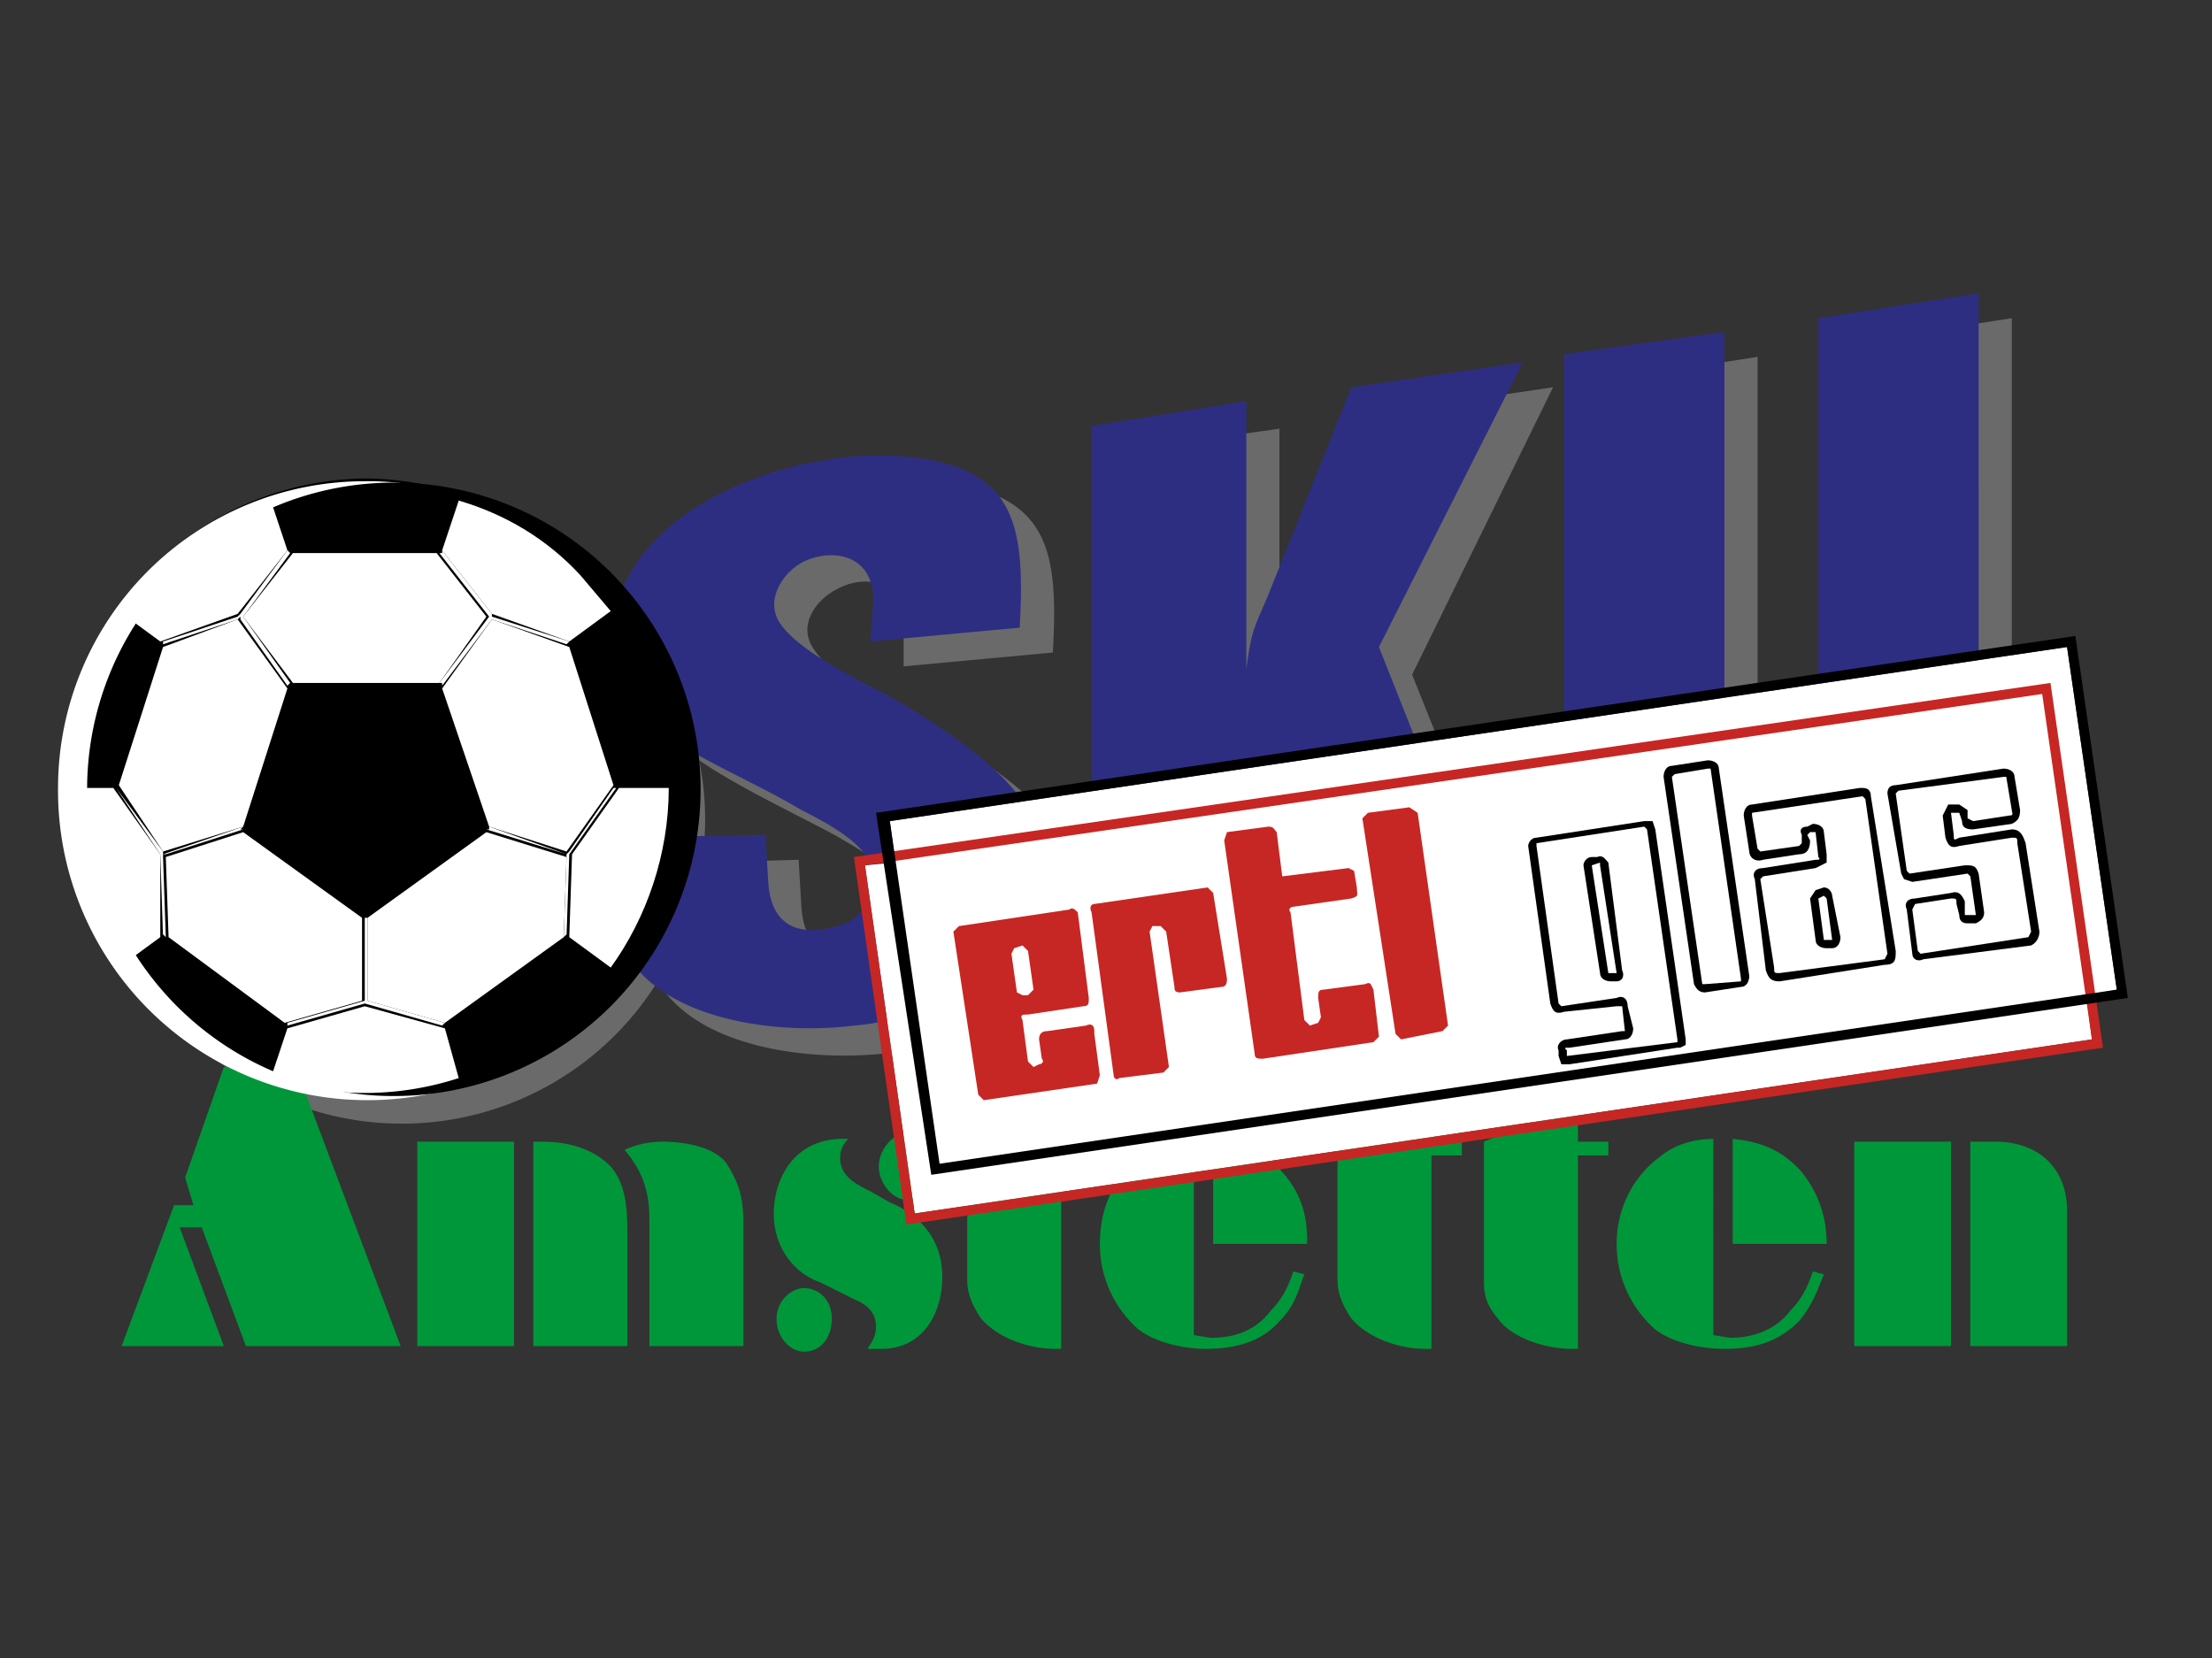 <svg height="800" width="1067" xmlns="http://www.w3.org/2000/svg"><rect width="100%" height="100%" fill="#333333" stroke="none"/><clipPath id="a"><path d="M0 600h800V0H0z"/></clipPath><g clip-path="url(#a)" transform="matrix(1.333 0 0 -1.333 0 800)"><path d="M235 366l2 10c13 36 67 53 101 50 42-4 45-25 43-62l-54-5v15c1 15-13 19-24 13-8-4-14-13-9-21 7-12 31-22 42-29 15-9 41-25 49-41 7-17 0-41-12-53a86 86 0 0 0-52-24c-26-3-68 1-83 26a109 109 0 1 0-4 121m20-78l35 1 1-17c1-16 11-21 25-16 7 2 12 8 13 18 0 9-14 17-26 24-15 8-32 16-46 25l-3 2a106 106 0 0 0 1-37" fill="#6a6a6a"/><g fill="#00973a"><path d="M81 214l-14-40 3-10h-7l-19-51h37l-16 43h8l16-43h56l-38 101zM269 158c0 11-3 16-6 21-5 7-18 8-23 8-7 0-12-2-14-3 7-8 9-16 9-25v-46h34zM193 187v-74h34v41c0 7 0 17-6 24-3 3-10 9-25 9zM151 113h35v74h-35zM291 134c-5 0-10-5-10-11 0-7 5-12 10-12 6 0 10 5 10 12s-5 11-10 11"/><path d="M315 169c-4 2-11 5-11 12 0 3 1 5 3 7-20 1-27-15-27-27 0-13 8-22 17-25l12-6c5-2 8-5 8-10 0-4-2-6-3-8h5c15 0 22 13 22 26 0 18-14 25-19 27z"/><path d="M328 190c-5 0-10-6-10-12s5-12 10-12 10 6 10 12-4 12-10 12M350 187v-50c0-4 1-8 5-14 6-7 17-11 27-11h2v70h11v5h-11v14zM432 188c-5 0-13-1-20-7-8-6-14-17-14-31 0-12 5-23 14-31 8-6 20-7 24-7 10 0 20 2 27 10 6 6 7 12 9 17l-4 1c-1-3-3-9-8-14-6-8-14-10-22-10l-6 1z"/><path d="M473 150c0 6 0 16-9 26-7 8-15 11-25 12v-38zM484 187v-50c0-4 1-8 5-14 6-7 17-11 27-11h2v70h11v5h-11v14zM537 187v-50c0-4 0-8 5-14 5-7 17-11 27-11h2v70h11v5h-11v14zM620 188c-5 0-13-1-20-7-8-6-15-17-15-31 0-12 5-23 14-31 8-6 20-7 25-7 10 0 19 2 27 10 5 6 7 12 9 17l-4 1c-1-3-3-9-8-14-6-8-15-10-22-10l-6 1z"/><path d="M661 150c0 6-1 16-9 26-7 8-15 11-25 12v-38zM713 187v-74h35v49c0 16-11 25-26 25zM671 113h35v74h-35z"/></g><path d="M406 236v201l57 8v-97c2 16 3 15 8 28l30 75 61 9-51-104 40-100-49-6-25 63-14-28v-40zM636 471V322c0-7 1-11 4-14 2-2 7-3 13-2s10 3 13 6 4 8 4 15v149l58 9V343c0-21-6-37-18-49-13-13-32-21-57-24-25-4-44-2-57 7-12 9-18 23-18 44v141z" fill="#6a6a6a"/><g fill="#2d2e82"><path d="M220 297l57 1 1-17c1-16 11-20 25-16 8 2 12 8 13 18 0 10-14 18-26 24-15 9-32 16-46 25-6 5-11 9-15 16-8 14-8 27-4 38 13 35 67 52 101 49 42-3 45-25 43-62l-54-5 1 15c0 16-14 19-25 14-8-4-14-14-9-22 7-11 31-22 42-28 15-9 41-25 49-42 7-17 0-40-12-53a86 86 0 0 0-52-23c-31-4-86 3-88 45zM395 246v200l56 9v-97c2 15 3 15 8 27l30 75 62 9-52-103 40-101-49-5-25 63-14-28v-41zM624 480V331c0-6 1-11 4-13 2-3 7-4 13-3s10 3 13 7c3 3 4 8 4 14v149l58 9V353c0-21-6-38-18-50-13-12-32-20-57-24s-44-1-56 8c-13 8-19 23-19 43v142z"/></g><path d="M132 427a113 113 0 0 0 80-192 112 112 0 1 0-80 192"/><path d="M132 426A111 111 0 0 1 21 315a112 112 0 1 1 111 111" fill="#fff"/><path d="M132 425a111 111 0 1 0 0-221 111 111 0 0 0 0 221"/><g fill="#fff"><path d="M176 299l-43-31v-30l28-8 43 31 1 29z"/><path d="M177 301v-1h-1l29-9v-1l-1-29 1 1v-1l1 30 17 24h-1l-16-23-1-1z"/><path d="M160 351l17-50 28-9 17 24-16 50-28 10z"/><path d="M159 353h1v-1l18 24v1-1l27-9 1 1-28 9v1l-18 23v-1h-1l18-23z"/><path d="M106 353h53l17 24-18 23h-52l-18-23z"/><path d="M104 352l1 1-17 24h-1 1l17 23-1 1-17-23-1-1-27-9v-1l27 9 1 1v-1z"/><path d="M88 301l16 50-18 25-27-10-16-50 16-24z"/><path d="M88 300h-1l1 1-29-10v1l-17 23 16-24 1-30v1l1-1-1 29v1h1z"/><path d="M131 268l-43 31-28-9 1-29 42-31 28 8z"/><path d="M132 268v-30l-28-8v-1l28 8 28-8 1 1-28 8v30zM221 379l-11 13c-12 13-27 22-44 27l-6-18 18-23 28-10zM221 250c13 18 21 41 21 65h-18l-17-24-1-30z"/><path d="M98 210a110 110 0 0 1 68 0l-5 18-29 8-28-8zM22 315c0-24 8-47 21-65l15 11v30l-17 24zM98 419c-22-7-41-21-55-40l15-11 28 10 18 23zM322 303l2-15-11-1 18-126 426 63-2 16 11 2-18 124z"/></g><path d="M507 224l-2 2-12 78 2 2 15 2 3-2 11-77-2-2zM464 283l24 3 2-1 1-6c0-3 1-3-2-4l-21-3c-1 0-2-1-1-2l5-39 2-2 3 1 1 2-1 7c0 2 0 3 2 3l15 2c2 1 2 0 3-2l2-17-2-2-40-6c-2 0-3 0-3 2l-11 77 1 3 15 2c2 0 2-1 3-2z" fill="#c62724"/><path d="M660 260h3l-2 15-1 1-2-1zm-9 31l-13-2c-3-1-5 1-5 3l-2 13c0 2 1 4 3 4l39 6h1c2 0 3-1 3-3l9-56c0-3 0-5-4-5l-38-6c-3 0-4 1-5 4l-4 33c-1 2 0 4 3 4l19 3c1 0 2 0 1 1l-1 9h-2l-1-1 1-2c0-3-1-5-4-5"/><path d="M657 260l-2 15 2 3 3 1c2 0 3-2 3-3l3-15c0-2-1-4-3-4h-2c-2 0-4 1-4 3m-5 35v3c-1 2 0 3 2 3l2 1c2 0 4-1 4-3l1-8v-3l-4-2-19-3-1-1 5-32c0-2 0-2 2-2l38 5 1 2-8 56-1 1-40-6v-1l2-12 1-1 14 2 1 1" fill="#fff"/><path d="M372 256l-2 2-3-1-1-2 2-14 2-1h2l2 2zm4-32c0 2 1 3 3 3l14 2c2 1 3 0 3-2v-1l2-15-1-3-41-6-2 2-9 59 2 2 40 6c1 1 2 0 3-1l4-31c0-2 0-3-2-3l-20-3c-2 0-3 0-2-2l2-15 2-2 2 1c1 0 2 1 1 2zM416 263l1 2h3l2-2 3-20c0-1 0-2 2-2l15 2c2 0 2 2 2 3l-5 31-2 2-41-6c-1 0-2-1-1-3l8-59c0-1 1-2 2-1l16 2 2 2z" fill="#c62724"/><path d="M617 241c-2 0-3 1-4 3l-11 75c0 2 1 4 3 4l13 2c2 0 4-1 4-3l11-75c0-2-1-4-3-4zM576 287l6-39h3l-6 39v1l-3-1m-9-63l20 3h1l-1 9h-2l-19-2c-3-1-4 0-5 3l-8 57c0 1 1 3 3 3l39 6h3l1-3 11-76v-2l-2-1h-1l-39-6h-3l-1 3v2c-1 2 1 4 3 4"/><path d="M573 287c0 1 1 3 3 3h2c2 1 3-1 4-2l5-39c1-2 0-4-2-4h-2c-2 0-4 1-4 3zm-6-67v-2l40 5v1l-11 76-1 1-39-6v-1l8-57 1-1 20 3c2 1 4 0 4-3l2-8c0-2-1-4-3-4l-20-3c-2 0-2 0-1-1M617 244l13 1v1l-11 76h-1l-12-2-1-1 11-75h1" fill="#fff"/><path d="M710 303l-1 3c0 1 0 1 0 0h-3l1-8c0-2 0-2 2-1l19 3c3 0 4-2 5-5l5-32c0-2-1-4-3-5l-39-5c-2-1-4 0-4 2l-2 16c-1 2 0 4 3 4l13 2c3 1 4-1 5-3v-5h4l-2 14-1 1-20-3-3 1-1 2-5 29c0 2 1 3 3 3l39 6c2 0 4-1 4-3l2-12c0-3-1-4-3-5l-14-2c-3 0-4 1-4 3"/><path d="M714 303l13 2c2 0 1 1 1 2l-2 12h-1l-38-5-1-1 4-28 1-1 20 3c3 0 4 0 5-3l2-14c0-2-1-3-3-4h-3c-2 0-3 1-3 3l-1 4c0 2 0 2-2 2l-13-2-1-2 2-15 1-1 39 6 1 2-5 32c0 2 0 2-2 2l-19-3c-3-1-4 0-5 3l-1 8 2 4h4l3-2v-3l2-1" fill="#fff"/><path d="M313 287l18-126 426 63-18 125zm-4 3l433 63 19-132-433-64z" fill="#c62724"/><path d="M322 303l18-124 426 63-18 124zm-5 3l434 64 19-131-433-64z"/></g></svg>